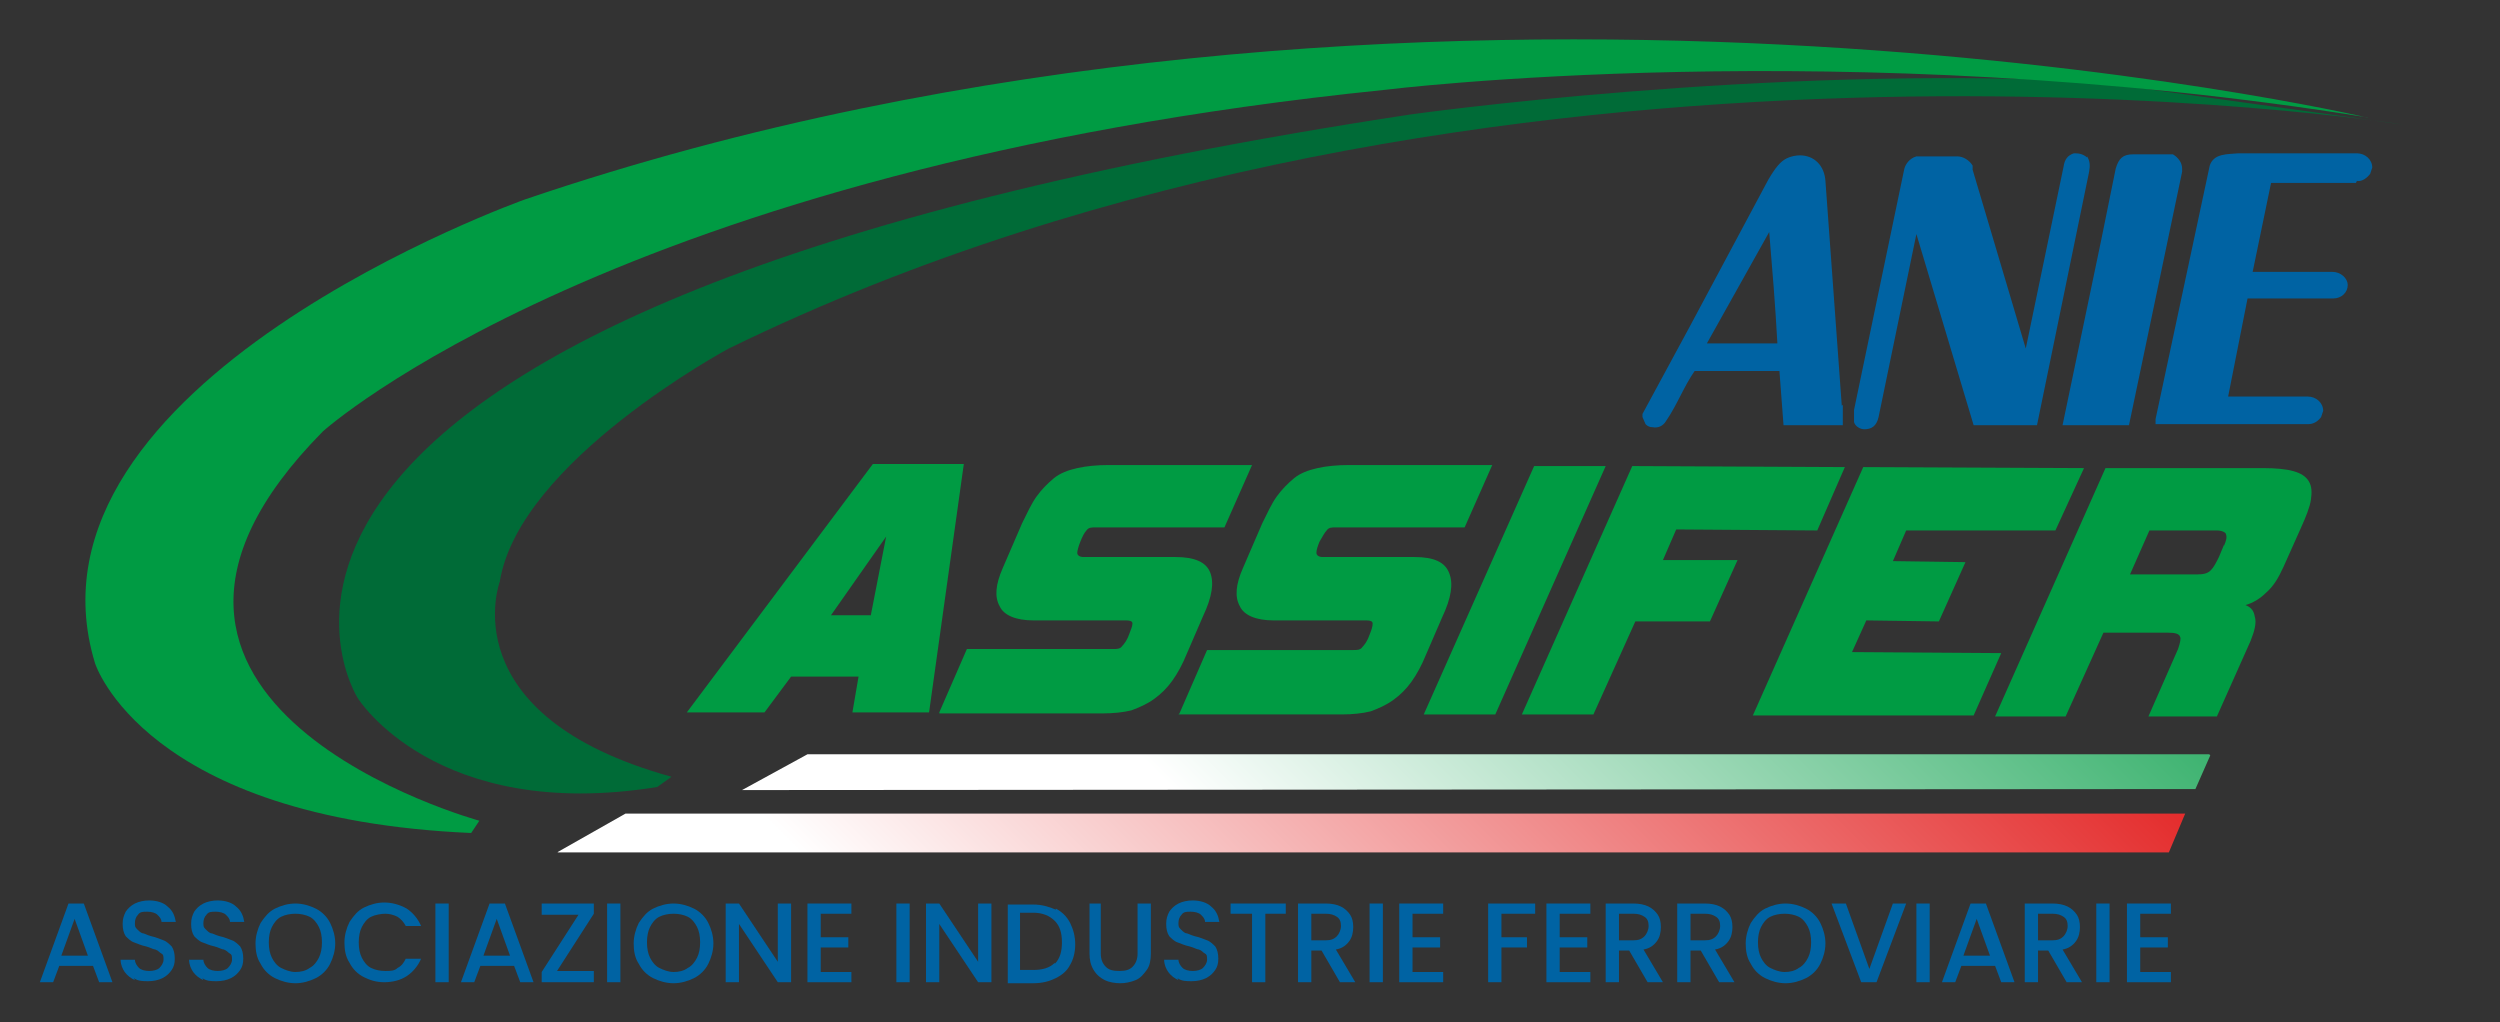 <?xml version="1.0" encoding="UTF-8"?> <svg xmlns="http://www.w3.org/2000/svg" xmlns:xlink="http://www.w3.org/1999/xlink" id="Livello_1" version="1.1" viewBox="0 0 244.6 100"><rect x="0" y="0" width="244.6" height="100" fill="#333333" stroke="none"/><defs><style> .st0 { fill: none; } .st1 { fill: #0063a3; } .st2 { clip-path: url(#clippath-1); } .st3 { fill: #006b37; } .st4 { fill: #009b43; } .st5 { fill: url(#Sfumatura_senza_nome_6); } .st6 { fill: url(#Sfumatura_senza_nome_5); } .st7 { clip-path: url(#clippath); } </style><clipPath id="clippath"><polygon class="st0" points="61.2 79.6 54.5 83.4 212.2 83.4 213.8 79.6 61.2 79.6"></polygon></clipPath><linearGradient id="Sfumatura_senza_nome_6" data-name="Sfumatura senza nome 6" x1="-536" y1="558.2" x2="-534.3" y2="558.2" gradientTransform="translate(34129.4 35533.6) scale(63.5 -63.5)" gradientUnits="userSpaceOnUse"><stop offset="0" stop-color="#fff"></stop><stop offset="0" stop-color="#fff"></stop><stop offset="1" stop-color="#e11717"></stop></linearGradient><clipPath id="clippath-1"><polygon class="st0" points="79 73.8 72.6 77.3 214.8 77.2 216.3 73.8 79 73.8"></polygon></clipPath><linearGradient id="Sfumatura_senza_nome_5" data-name="Sfumatura senza nome 5" x1="-535.6" y1="557.7" x2="-533.9" y2="557.7" gradientTransform="translate(30972.8 32222.6) scale(57.6 -57.6)" gradientUnits="userSpaceOnUse"><stop offset="0" stop-color="#fff"></stop><stop offset="0" stop-color="#fff"></stop><stop offset="1" stop-color="#009b43"></stop></linearGradient></defs><g id="assifer"><g><path class="st3" d="M71.3,34.1s-20.5,11-22.4,22.8c0,0-4.9,13.1,16.8,19.1l-1.4,1c-21.7,3.5-29.3-8.7-29.3-8.7,0,0-24.1-37.8,103-57.1,0,0,34.8-4.9,66.9-3.2l30.3,4.2S145.4-2.1,71.3,34.1"></path><g><g class="st7"><rect class="st5" x="76.5" y="23.8" width="115.4" height="115.4" transform="translate(-18.3 118.7) rotate(-45)"></rect></g><g class="st2"><rect class="st6" x="92.4" y="23.5" width="104" height="104" transform="translate(-11.1 124.3) rotate(-45)"></rect></g><g><path class="st1" d="M180.3,39.6v2c0,0-5.8,0-5.8,0l-.4-5.3h-8.3c-1.1,1.6-1.7,3.3-2.8,4.9-.3.5-.8.7-1.3.6-.3,0-.5-.1-.7-.3l-.3-.7v-.3c0,0,4.6-8.5,4.6-8.5l7.7-14.4c.7-1.2,1.2-1.8,1.8-2.1.4-.2.9-.3,1.3-.3,1.4,0,2.4,1,2.5,2.5l1.6,22ZM167,33.6h6.9c-.2-3.7-.5-7.3-.8-10.9l-6.1,10.9Z"></path><path class="st1" d="M204.2,15.3c.3.5.3.9.2,1.5l-5.1,24.8h-6.2l-5.6-18.7-3.7,17.9c-.2.9-.7,1.2-1.4,1.2-.4,0-.9-.3-1-.7v-.4c0-.3,0-.8,0-.8l4.9-23.5c.1-.5.5-1.1,1.2-1.3h4c.6,0,1.2.4,1.5.9h0c0,.1,0,.4,0,.4l5.2,17.5,3.7-17.8c.1-.7.4-1.1,1-1.3.4,0,.8,0,1.3.4"></path><path class="st1" d="M212.1,15.1h.5c.5.3.9.8.9,1.4v.3s-5.2,24.8-5.2,24.8h-6.5l3.8-18.2,1.4-6.9c.3-1,.7-1.4,1.7-1.4h3.4Z"></path><path class="st1" d="M230.5,17.9h-8.3c-.6,2.9-1.2,5.8-1.8,8.7h7.8c.8,0,1.5.6,1.5,1.3s-.6,1.3-1.4,1.3h0c-1.4,0-5.6,0-8.4,0l-1.9,9.6h7.8c.8,0,1.5.6,1.5,1.4l-.2.6c-.3.4-.7.7-1.3.7h-14.9v-.5c0,0,5.3-24.8,5.3-24.8.4-1.2,1.7-1.1,2.8-1.2h11.6c.8,0,1.5.6,1.5,1.4l-.2.6c-.3.4-.8.8-1.3.7"></path></g><path class="st4" d="M231.6,11.5S138.7-10.2,51.4,19.5c0,0-50.5,17.9-42.1,45.4,0,0,4.8,15.2,36.8,16.6l.8-1.2s-41.7-11.4-15.3-38.1c0,0,28.5-25.7,103.8-33.4,0,0,45-5.6,96.3,2.7"></path><g><path class="st1" d="M9,94.5h-3.2l-.6,1.6h-1.3l2.8-7.7h1.5l2.8,7.7h-1.3l-.6-1.6ZM8.6,93.5l-1.3-3.6-1.3,3.6h2.5Z"></path><path class="st1" d="M13.2,95.9c-.4-.2-.7-.4-1-.8-.2-.3-.4-.7-.4-1.2h1.4c0,.3.2.6.4.8s.6.3,1,.3.8-.1,1-.3.4-.5.4-.8,0-.5-.2-.6-.3-.3-.6-.4c-.2,0-.5-.2-.9-.3-.5-.1-.9-.3-1.2-.4-.3-.1-.6-.4-.8-.6-.2-.3-.3-.7-.3-1.2s.1-.8.3-1.2c.2-.3.5-.6.9-.8.4-.2.9-.3,1.4-.3.7,0,1.4.2,1.8.6.5.4.7.9.8,1.5h-1.4c0-.3-.2-.5-.4-.7s-.6-.3-1-.3-.7,0-.9.3c-.2.2-.3.5-.3.8s0,.4.2.6.3.3.5.4c.2,0,.5.2.9.3.5.1.9.3,1.2.4.3.1.6.4.8.6.2.3.3.7.3,1.2s-.1.8-.3,1.1c-.2.3-.5.6-.9.8s-.9.3-1.4.3-1,0-1.4-.3Z"></path><path class="st1" d="M19.9,95.9c-.4-.2-.7-.4-1-.8-.2-.3-.4-.7-.4-1.2h1.4c0,.3.2.6.4.8s.6.3,1,.3.8-.1,1-.3.4-.5.4-.8,0-.5-.2-.6-.3-.3-.6-.4c-.2,0-.5-.2-.9-.3-.5-.1-.9-.3-1.2-.4-.3-.1-.6-.4-.8-.6-.2-.3-.3-.7-.3-1.2s.1-.8.3-1.2c.2-.3.5-.6.9-.8.4-.2.9-.3,1.4-.3.7,0,1.4.2,1.8.6.5.4.7.9.8,1.5h-1.4c0-.3-.2-.5-.4-.7s-.6-.3-1-.3-.7,0-.9.3c-.2.2-.3.5-.3.8s0,.4.2.6.3.3.5.4c.2,0,.5.2.9.3.5.1.9.3,1.2.4.3.1.6.4.8.6.2.3.3.7.3,1.2s-.1.8-.3,1.1c-.2.3-.5.6-.9.8s-.9.3-1.4.3-1,0-1.4-.3Z"></path><path class="st1" d="M26.9,95.7c-.6-.3-1.1-.8-1.4-1.4-.4-.6-.5-1.3-.5-2s.2-1.4.5-2c.4-.6.8-1.1,1.4-1.4.6-.3,1.3-.5,2-.5s1.4.2,2,.5c.6.3,1.1.8,1.4,1.4.3.6.5,1.3.5,2s-.2,1.4-.5,2-.8,1.1-1.4,1.4c-.6.3-1.3.5-2,.5s-1.4-.2-2-.5ZM30.3,94.7c.4-.2.7-.6.9-1,.2-.4.3-.9.3-1.5s-.1-1.1-.3-1.5c-.2-.4-.5-.8-.9-1-.4-.2-.9-.3-1.4-.3s-1,.1-1.4.3c-.4.2-.7.6-.9,1-.2.4-.3.9-.3,1.5s.1,1.1.3,1.5c.2.4.5.8.9,1,.4.2.9.4,1.4.4s1-.1,1.4-.4Z"></path><path class="st1" d="M34.2,90.2c.4-.6.8-1.1,1.4-1.4.6-.3,1.3-.5,2-.5s1.5.2,2.2.6c.6.4,1.1,1,1.4,1.7h-1.5c-.2-.4-.5-.7-.8-.9-.4-.2-.8-.3-1.2-.3s-1,.1-1.4.3c-.4.2-.7.6-.9,1-.2.4-.3.9-.3,1.5s.1,1.1.3,1.5c.2.4.5.8.9,1,.4.2.9.3,1.4.3s.9,0,1.2-.3c.4-.2.6-.5.8-.9h1.5c-.3.7-.8,1.3-1.4,1.7-.6.4-1.4.6-2.2.6s-1.4-.2-2-.5c-.6-.3-1.1-.8-1.4-1.4-.4-.6-.5-1.3-.5-2s.2-1.4.5-2Z"></path><path class="st1" d="M43.9,88.4v7.7h-1.3v-7.7h1.3Z"></path><path class="st1" d="M50.2,94.5h-3.2l-.6,1.6h-1.3l2.8-7.7h1.5l2.8,7.7h-1.3l-.6-1.6ZM49.9,93.5l-1.3-3.6-1.3,3.6h2.5Z"></path><path class="st1" d="M54.5,95h3.6v1.1h-5.1v-1l3.6-5.6h-3.6v-1.1h5.1v1l-3.6,5.6Z"></path><path class="st1" d="M60.7,88.4v7.7h-1.3v-7.7h1.3Z"></path><path class="st1" d="M63.9,95.7c-.6-.3-1.1-.8-1.4-1.4-.4-.6-.5-1.3-.5-2s.2-1.4.5-2c.4-.6.8-1.1,1.4-1.4.6-.3,1.3-.5,2-.5s1.4.2,2,.5c.6.3,1.1.8,1.4,1.4.3.6.5,1.3.5,2s-.2,1.4-.5,2-.8,1.1-1.4,1.4c-.6.3-1.3.5-2,.5s-1.4-.2-2-.5ZM67.3,94.7c.4-.2.7-.6.9-1,.2-.4.3-.9.3-1.5s-.1-1.1-.3-1.5c-.2-.4-.5-.8-.9-1-.4-.2-.9-.3-1.4-.3s-1,.1-1.4.3c-.4.2-.7.6-.9,1-.2.4-.3.9-.3,1.5s.1,1.1.3,1.5c.2.4.5.8.9,1,.4.2.9.4,1.4.4s1-.1,1.4-.4Z"></path><path class="st1" d="M77.4,96.1h-1.3l-3.8-5.7v5.7h-1.3v-7.7h1.3l3.8,5.7v-5.7h1.3v7.7Z"></path><path class="st1" d="M80.3,89.4v2.3h2.7v1h-2.7v2.4h3v1h-4.3v-7.7h4.3v1h-3Z"></path><path class="st1" d="M89,88.4v7.7h-1.3v-7.7h1.3Z"></path><path class="st1" d="M97,96.1h-1.3l-3.8-5.7v5.7h-1.3v-7.7h1.3l3.8,5.7v-5.7h1.3v7.7Z"></path><path class="st1" d="M103.3,88.9c.6.3,1.1.8,1.4,1.4.3.6.5,1.3.5,2.1s-.2,1.5-.5,2c-.3.6-.8,1-1.4,1.3-.6.3-1.3.5-2.2.5h-2.5v-7.7h2.5c.8,0,1.5.2,2.2.5ZM103.2,94.3c.5-.5.7-1.2.7-2.1s-.2-1.6-.7-2.1c-.5-.5-1.2-.8-2.1-.8h-1.3v5.6h1.3c.9,0,1.6-.2,2.1-.7Z"></path><path class="st1" d="M107.7,88.4v4.9c0,.6.2,1,.5,1.3.3.3.7.4,1.3.4s1-.1,1.3-.4c.3-.3.5-.7.5-1.3v-4.9h1.3v4.9c0,.6-.1,1.2-.4,1.6-.3.4-.6.8-1.1,1-.5.2-1,.3-1.5.3s-1.1-.1-1.5-.3-.8-.5-1.1-1-.4-1-.4-1.6v-4.9h1.3Z"></path><path class="st1" d="M115.3,95.9c-.4-.2-.7-.4-1-.8-.2-.3-.4-.7-.4-1.2h1.4c0,.3.2.6.4.8s.6.3,1,.3.8-.1,1-.3.4-.5.4-.8,0-.5-.2-.6-.3-.3-.6-.4c-.2,0-.5-.2-.9-.3-.5-.1-.9-.3-1.2-.4-.3-.1-.6-.4-.8-.6-.2-.3-.3-.7-.3-1.2s.1-.8.3-1.2c.2-.3.5-.6.9-.8.4-.2.9-.3,1.4-.3.7,0,1.4.2,1.8.6.5.4.7.9.8,1.5h-1.4c0-.3-.2-.5-.4-.7s-.6-.3-1-.3-.7,0-.9.3c-.2.2-.3.5-.3.8s0,.4.2.6.3.3.5.4c.2,0,.5.2.9.3.5.1.9.3,1.2.4.3.1.6.4.8.6.2.3.3.7.3,1.2s-.1.8-.3,1.1c-.2.3-.5.6-.9.8s-.9.3-1.4.3-1,0-1.4-.3Z"></path><path class="st1" d="M125.8,88.4v1h-2v6.7h-1.3v-6.7h-2.1v-1h5.4Z"></path><path class="st1" d="M131.1,96.1l-1.8-3.1h-1v3.1h-1.3v-7.7h2.7c.6,0,1.1.1,1.5.3.4.2.7.5.9.8s.3.7.3,1.2-.1,1-.4,1.4c-.3.4-.7.7-1.3.8l1.9,3.2h-1.5ZM128.3,92h1.4c.5,0,.8-.1,1.1-.4.2-.2.4-.6.4-1s-.1-.7-.4-.9-.6-.3-1.1-.3h-1.4v2.6Z"></path><path class="st1" d="M135.3,88.4v7.7h-1.3v-7.7h1.3Z"></path><path class="st1" d="M138.2,89.4v2.3h2.7v1h-2.7v2.4h3v1h-4.3v-7.7h4.3v1h-3Z"></path><path class="st1" d="M150.2,88.4v1h-3.3v2.3h2.5v1h-2.5v3.4h-1.3v-7.7h4.5Z"></path><path class="st1" d="M152.6,89.4v2.3h2.7v1h-2.7v2.4h3v1h-4.3v-7.7h4.3v1h-3Z"></path><path class="st1" d="M161.2,96.1l-1.8-3.1h-1v3.1h-1.3v-7.7h2.7c.6,0,1.1.1,1.5.3.4.2.7.5.9.8s.3.7.3,1.2-.1,1-.4,1.4c-.3.4-.7.7-1.3.8l1.9,3.2h-1.5ZM158.4,92h1.4c.5,0,.8-.1,1.1-.4.2-.2.4-.6.4-1s-.1-.7-.4-.9-.6-.3-1.1-.3h-1.4v2.6Z"></path><path class="st1" d="M168.2,96.1l-1.8-3.1h-1v3.1h-1.3v-7.7h2.7c.6,0,1.1.1,1.5.3.4.2.7.5.9.8s.3.7.3,1.2-.1,1-.4,1.4c-.3.4-.7.7-1.3.8l1.9,3.2h-1.5ZM165.4,92h1.4c.5,0,.8-.1,1.1-.4.2-.2.4-.6.4-1s-.1-.7-.4-.9-.6-.3-1.1-.3h-1.4v2.6Z"></path><path class="st1" d="M172.7,95.7c-.6-.3-1.1-.8-1.4-1.4-.4-.6-.5-1.3-.5-2s.2-1.4.5-2c.4-.6.8-1.1,1.4-1.4.6-.3,1.3-.5,2-.5s1.4.2,2,.5c.6.3,1.1.8,1.4,1.4.3.6.5,1.3.5,2s-.2,1.4-.5,2-.8,1.1-1.4,1.4c-.6.3-1.3.5-2,.5s-1.4-.2-2-.5ZM176,94.7c.4-.2.7-.6.9-1,.2-.4.3-.9.3-1.5s-.1-1.1-.3-1.5c-.2-.4-.5-.8-.9-1-.4-.2-.9-.3-1.4-.3s-1,.1-1.4.3c-.4.2-.7.6-.9,1-.2.4-.3.9-.3,1.5s.1,1.1.3,1.5c.2.4.5.8.9,1,.4.2.9.4,1.4.4s1-.1,1.4-.4Z"></path><path class="st1" d="M186.5,88.4l-2.9,7.7h-1.5l-2.9-7.7h1.4l2.3,6.4,2.3-6.4h1.3Z"></path><path class="st1" d="M188.8,88.4v7.7h-1.3v-7.7h1.3Z"></path><path class="st1" d="M195.1,94.5h-3.2l-.6,1.6h-1.3l2.8-7.7h1.5l2.8,7.7h-1.3l-.6-1.6ZM194.7,93.5l-1.3-3.6-1.3,3.6h2.5Z"></path><path class="st1" d="M202.2,96.1l-1.8-3.1h-1v3.1h-1.3v-7.7h2.7c.6,0,1.1.1,1.5.3.4.2.7.5.9.8s.3.7.3,1.2-.1,1-.4,1.4c-.3.4-.7.7-1.3.8l1.9,3.2h-1.5ZM199.4,92h1.4c.5,0,.8-.1,1.1-.4.2-.2.4-.6.4-1s-.1-.7-.4-.9-.6-.3-1.1-.3h-1.4v2.6Z"></path><path class="st1" d="M206.4,88.4v7.7h-1.3v-7.7h1.3Z"></path><path class="st1" d="M209.4,89.4v2.3h2.7v1h-2.7v2.4h3v1h-4.3v-7.7h4.3v1h-3Z"></path></g><g><path class="st4" d="M86.7,52.5l-5.4,7.7h3.9s1.5-7.7,1.5-7.7ZM83.4,69.7l.6-3.5h-6.6s-2.6,3.5-2.6,3.5h-7.6s18.2-24.3,18.2-24.3h8.9s-3.4,24.3-3.4,24.3h-7.4Z"></path><g><path class="st4" d="M91.9,69.7l2.7-6.2h14.3c.4,0,.7,0,.9-.3.2-.2.5-.6.7-1.2.2-.5.3-.8.3-1,0-.2-.2-.3-.6-.3h-9.1c-1.7,0-2.9-.5-3.3-1.4-.5-.9-.4-2.1.3-3.7l1.9-4.4c.5-1,.9-1.9,1.4-2.6.5-.7,1.1-1.3,1.7-1.8.6-.5,1.4-.8,2.3-1,.9-.2,1.9-.3,3.1-.3h14s-2.7,6.1-2.7,6.1h-12.6c-.4,0-.7,0-.9.3-.2.2-.4.6-.6,1.1-.2.5-.3.9-.3,1.1,0,.2.2.4.6.4h9c1.9,0,3,.5,3.4,1.5.4,1,.2,2.4-.7,4.3l-1.6,3.7c-.4,1-.9,1.9-1.4,2.6-.5.7-1.1,1.3-1.8,1.8-.7.5-1.4.8-2.2,1.1-.8.2-1.8.3-2.8.3h-16Z"></path><path class="st4" d="M115.4,69.8l2.7-6.2h14.3c.4,0,.7,0,.9-.3.2-.2.5-.6.7-1.2.2-.5.3-.8.3-1.1,0-.2-.2-.3-.6-.3h-9.1c-1.7,0-2.9-.5-3.3-1.4-.5-.9-.4-2.1.3-3.7l1.9-4.4c.5-1,.9-1.9,1.4-2.6.5-.7,1.1-1.3,1.7-1.8.6-.5,1.4-.8,2.3-1,.9-.2,1.9-.3,3.1-.3h14s-2.7,6.1-2.7,6.1h-12.6c-.4,0-.7,0-.9.3-.2.2-.4.6-.7,1.1-.2.5-.3.8-.3,1.1,0,.2.2.4.6.4h9c1.9,0,3,.5,3.4,1.6.4,1,.2,2.4-.7,4.3l-1.6,3.7c-.4,1-.9,1.9-1.4,2.6-.5.7-1.1,1.3-1.8,1.8-.7.5-1.4.8-2.2,1.1-.8.2-1.8.3-2.8.3h-16Z"></path></g><polygon class="st4" points="139.3 69.9 150.1 45.6 157.1 45.6 146.3 69.9 139.3 69.9"></polygon><polygon class="st4" points="160 60.8 155.9 69.9 148.9 69.9 159.7 45.6 180.5 45.7 177.8 51.9 164 51.8 162.7 54.8 170 54.8 167.3 60.8 160 60.8"></polygon><polygon class="st4" points="171.5 70 182.3 45.7 203.9 45.8 201.1 51.9 186.5 51.9 185.2 54.9 192.3 55 189.7 60.8 182.6 60.7 181.2 63.8 195.8 63.9 193.1 70 171.5 70"></polygon><path class="st4" d="M217.6,53.4c.2-.5.3-.8.2-1.1,0-.2-.4-.4-.9-.4h-6.6s-1.9,4.3-1.9,4.3h6.6c.6,0,1-.1,1.3-.4.3-.3.5-.7.8-1.3l.5-1.2ZM210.2,70.1l2.9-6.6c.2-.6.3-1,.2-1.2-.1-.3-.5-.4-1.2-.4h-6.3s-3.7,8.2-3.7,8.2h-6.9s10.8-24.3,10.8-24.3h15.4c1.3,0,2.3.1,3,.3.7.2,1.2.5,1.5,1,.3.5.3,1.1.2,1.8-.1.7-.5,1.7-1,2.8l-1.7,3.8c-.5,1.1-1,1.9-1.7,2.5-.6.6-1.3,1-2,1.2.5.2.8.5.9,1.1.2.6,0,1.4-.4,2.4l-3.3,7.4h-6.9Z"></path></g></g></g></g></svg> 